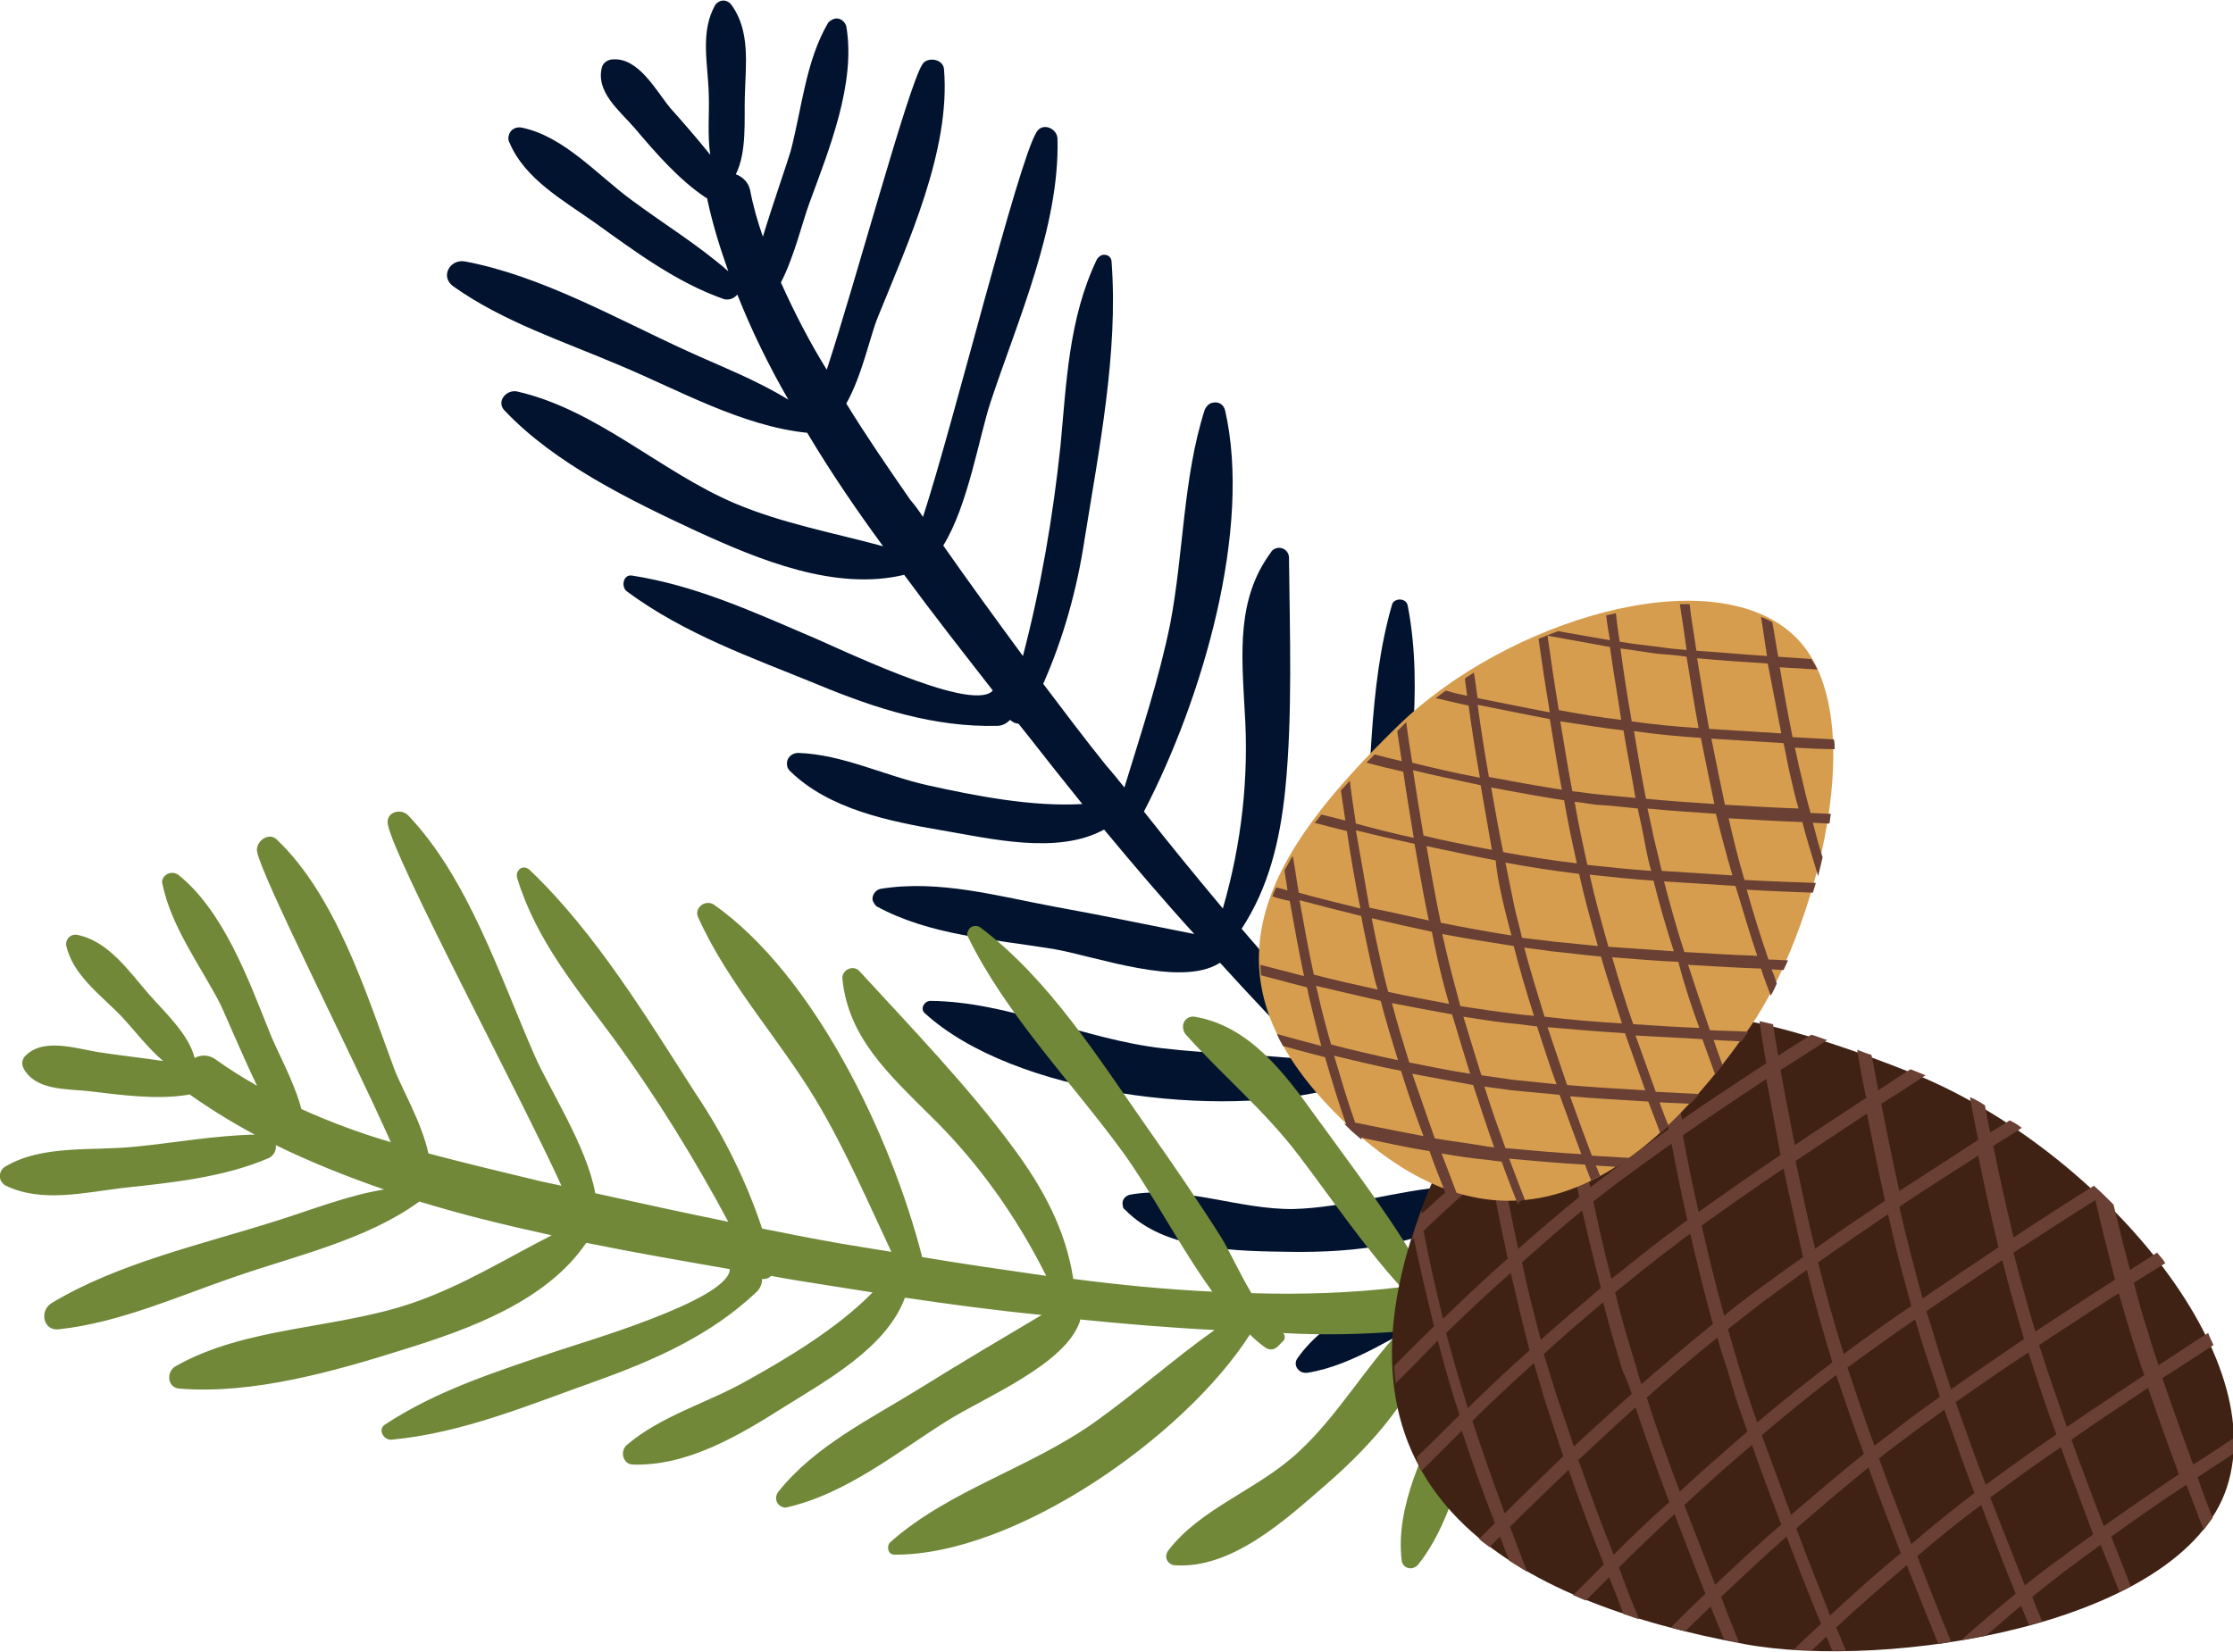 <?xml version="1.0" encoding="utf-8"?>
<!-- Generator: Adobe Illustrator 27.9.6, SVG Export Plug-In . SVG Version: 9.03 Build 54986)  -->
<svg version="1.1" id="Calque_1" xmlns="http://www.w3.org/2000/svg" xmlns:xlink="http://www.w3.org/1999/xlink" x="0px" y="0px"
	 viewBox="0 0 297.1 219.8" style="enable-background:new 0 0 297.1 219.8;" xml:space="preserve">
<style type="text/css">
	.st0{fill:#01132F;}
	.st1{fill:#718839;}
	.st2{fill:#402215;}
	.st3{fill:#694033;}
	.st4{fill:#D79D4F;}
</style>
<path id="Tracé_464" class="st0" d="M103.9,37.6c1.8-3.5,2.9-8.2,3.8-10.6c2.6-7.1,6.2-15.9,4.9-23.5c-0.2-0.7-0.9-1.2-1.6-1
	c-0.3,0.1-0.6,0.3-0.8,0.5c-3,5.1-3.5,11.4-5,17.1c-0.3,1.1-2.2,6.5-3.7,11.4c-0.7-2-1.3-4.1-1.7-6.2c-0.2-1-1-1.8-1.9-2.1
	c1.5-3,1.1-7.3,1.2-10.4c0.1-4.1,0.8-8.8-1.9-12.3c-0.5-0.5-1.2-0.6-1.8-0.1c-0.1,0.1-0.2,0.2-0.2,0.2c-2.1,3.6-1,7.9-0.9,11.9
	c0.1,2.5-0.2,5.5,0.2,8.1c-1.7-2.1-3.5-4.2-5.3-6.2c-1.9-2.3-4.2-6.7-7.6-6.5c-0.7,0-1.3,0.4-1.5,1c-0.9,3.3,2.3,5.8,4.3,8.1
	c2.8,3.3,5.9,6.9,9.5,9.3c0.1,0,0.1,0.1,0.2,0.1c0,0,0,0.1,0,0.1c0.7,3.3,1.7,6.5,2.8,9.6c-4-3.5-8.6-6.3-12.9-9.5
	c-4.5-3.3-8.9-8.4-14.5-9.6c-0.8-0.2-1.6,0.2-1.8,1c-0.1,0.3-0.1,0.7,0.1,1c2,4.8,7.2,7.7,11.3,10.6c5.3,3.8,10.9,8,17.2,10.2
	c0.7,0.2,1.4-0.1,1.8-0.6c1.9,4.8,4.2,9.5,6.8,14c-4.2-2.6-8.9-4.4-13.5-6.5C82,42.4,72,36.7,61.9,34.8c-2-0.4-3.4,2-1.6,3.3
	c6.6,4.7,14.6,7.3,22.1,10.5c7.9,3.3,16.3,8.1,25,9c3.1,5.2,6.5,10.2,10.1,15.1c-6.6-1.8-13.3-3-19.7-5.7
	c-9.9-4.2-18.4-12.5-29-14.9c-1.4-0.3-2.8,1.3-1.7,2.5c6.7,7.1,16.8,12,25.6,16.1c8.3,3.8,18.4,8,27.6,5.8
	c3.9,5.3,7.9,10.4,11.8,15.4c0,0-0.1,0-0.1,0.1c-3.1,2.8-20.9-6-24.6-7.5c-7.7-3.3-15-6.6-23.3-7.9c-1.2-0.2-1.5,1.5-0.7,2.1
	c7.7,5.7,16.6,8.8,25.4,12.4c7.7,3.2,15.5,5.7,23.9,5.5c0.6,0,1.2-0.3,1.7-0.8c0.3,0.3,0.7,0.5,1.1,0.5c1.7,2.1,3.3,4.2,4.9,6.2
	c1.2,1.5,2.4,3,3.6,4.5c-6.7,0.4-14.3-1.1-20.6-2.5c-5.8-1.3-11.3-4.1-17.2-4.3c-0.8,0-1.5,0.6-1.5,1.4c0,0.4,0.1,0.7,0.4,1
	c5.2,5.1,13.2,6.7,20.2,7.9c6.5,1.1,15.4,3.3,21.6-0.1c3.9,4.7,7.9,9.4,12,13.9c-6.1-1.2-12.3-2.5-18.4-3.6
	c-7.6-1.4-15.6-3.7-23.4-2.4c-0.7,0.2-1.1,0.9-1,1.5c0.1,0.3,0.3,0.6,0.5,0.8c7.1,3.9,15.7,4.4,23.6,5.7c5.7,1,16.8,5.1,22,1.9
	c0.1,0,0.1-0.1,0.1-0.1c4,4.4,8.1,8.8,12.4,13c-6.7-0.8-13.4-0.8-20.1-1.6c-10.4-1.2-20.4-6.2-30.8-6.3c-0.8,0-1.4,1-0.8,1.6
	c11.9,10.9,39.4,14.2,54.7,10c0.1,0.9,0.2,1.7,0.4,2.6c0.1,0.6,0.7,1.1,1.3,1.1l1,0c0.4,0,0.7-0.3,0.7-0.7c0-0.1,0-0.1,0-0.2
	c3.7,3.7,7.6,7.1,11.7,10.3c-6.9,0.5-13.7,2.8-20.7,3c-7.3,0.1-14.7-3.2-21.8-1.9c-0.7,0.2-1.1,0.8-0.9,1.5c0,0.2,0.1,0.4,0.3,0.5
	c5.3,5.5,15,5.5,22.2,5.6c7.9,0.1,18.3-0.8,24.6-6.1c2.4,1.6,4.9,3,7.5,4.2c-4.4,0.6-9,2.9-12.7,4.5c-6.4,2.7-14.6,5.7-18.7,11.6
	c-0.4,0.6-0.2,1.3,0.4,1.7c0.3,0.2,0.6,0.2,0.9,0.2c6.4-1,12.2-5.4,18-8c5.3-2.4,12.9-3.8,17.1-8c0,0.2,0,0.5,0,0.7
	c0,0.6,0.4,1,1,1.1c0.4,0,0.8-0.3,1-0.7c0.1-0.2,0.1-0.3,0.2-0.5c0.3,0.1,0.5,0.2,0.8,0.2c1.2,0.3,2.5-0.4,2.8-1.7
	c0.3-1.1-0.3-2.3-1.4-2.7c-0.2-0.1-0.5-0.2-0.7-0.3c4.8-14.9,7.8-34.2,4.9-48.7c-0.2-0.8-1-1.2-1.7-1.1c-0.5,0.1-0.9,0.5-1,0.9
	c-2.1,7.5-2.1,15.4-2.8,23.1c-0.7,8-2,16-2.7,24c-3.2-1.6-6.3-3.3-9.3-5.2c2.1-8.7,2.7-17.8,3.7-26.7c0.8-7,1.5-14.8-3.2-20.6
	c-0.5-0.6-1.4-0.6-2-0.1c-0.3,0.2-0.4,0.6-0.5,0.9c0,7.5,1,14.7,0.3,22.3c-0.6,7.3-1.6,14.6-1.6,22c-5.4-3.9-10.5-8.1-15.3-12.7
	c0.7-3.1,1.7-6.4,2-8.1c1-5.7,1.7-11.5,2.4-17.2c1.4-11.4,3.6-23.6,1.4-35c-0.1-0.6-0.7-0.9-1.3-0.8c-0.4,0.1-0.7,0.3-0.8,0.7
	c-3.2,11.1-2.7,23.4-3.8,34.9c-0.6,6.4-2.8,14.5-3.6,21.9c-4.4-4.4-8.6-9-12.6-13.7c3.6-5.5,5.1-11.7,5.8-18.5
	c1-9.9,0.6-21,0.5-30.9c0-0.7-0.6-1.3-1.3-1.3c-0.4,0-0.9,0.2-1.1,0.6c-4.6,6.2-3.9,13.5-3.5,21c0.6,8.9-0.4,17.8-2.9,26.4
	c-3.6-4.3-7.2-8.7-10.5-12.9c7.8-15,14.4-37.6,10.8-53.4c-0.2-0.8-0.9-1.2-1.7-1c-0.5,0.1-0.8,0.5-1,0.9c-2.9,9-2.8,19.1-4.6,28.5
	c-1.5,7.4-3.9,14.6-6.1,21.8c-0.8-1-1.6-2-2.4-2.9c-2.9-3.6-5.6-7.2-8.4-10.9c2.7-6.1,4.5-12.6,5.5-19.2c1.9-11.9,4.5-24.8,3.6-36.9
	c0-0.6-0.4-1-1-1c-0.4,0-0.8,0.3-1,0.7c-3.7,7.8-4,16.2-4.8,24.7c-1,9.5-2.6,18.8-5,28c-3.6-4.9-7.1-9.7-10.6-14.7
	c3.3-5.3,4.8-14.6,6.3-19.1c3.6-10.9,9.2-23.4,8.9-35c0-1.4-2-2.3-2.8-0.9c-2.5,4.1-10.9,38.3-15.1,51.2c-0.5-0.8-1.1-1.6-1.7-2.3
	c-2.9-4.2-5.8-8.4-8.5-12.8c2.1-3.7,3.2-9.1,4.2-11.5c4-9.9,9.7-22.2,8.8-33c-0.1-1.4-2.3-1.7-2.9-0.6c-1.9,3-8.8,28.7-12.7,40.6
	C107.7,45.5,105.7,41.6,103.9,37.6"/>
<path id="Tracé_465" class="st1" d="M40.1,147.6c-1-3.8-3.4-8-4.3-10.4c-2.8-7-6.1-16-12.1-20.8c-0.6-0.4-1.4-0.3-1.9,0.3
	c-0.2,0.3-0.3,0.6-0.2,0.9c1.2,5.8,5,10.8,7.7,16c0.5,1,2.7,6.3,4.9,10.9c-1.9-1.1-3.7-2.2-5.5-3.5c-0.8-0.6-1.9-0.7-2.8-0.2
	c-0.8-3.2-4-6.1-6.1-8.5c-2.7-3.1-5.4-7.1-9.6-7.9c-0.7-0.1-1.3,0.4-1.4,1.1c0,0.1,0,0.2,0,0.3c0.9,4,4.6,6.6,7.3,9.4
	c1.7,1.8,3.5,4.2,5.6,6c-2.7-0.4-5.4-0.7-8.1-1.1c-3-0.4-7.6-2.1-10.1,0.3c-0.5,0.4-0.7,1.1-0.4,1.7c1.5,3,5.6,2.8,8.6,3.1
	c4.3,0.5,9,1.2,13.3,0.5c0.1,0,0.2-0.1,0.2-0.1c0,0,0,0.1,0.1,0.1c2.7,1.9,5.6,3.7,8.6,5.3c-5.3,0.1-10.7,1.1-15.9,1.6
	c-5.5,0.6-12.3-0.3-17.2,2.6c-0.7,0.3-1,1.2-0.7,1.9c0.2,0.3,0.4,0.6,0.7,0.7c4.7,2.3,10.5,0.9,15.5,0.3c6.5-0.7,13.5-1.4,19.5-4
	c0.6-0.3,1-1,0.9-1.7c4.7,2.3,9.5,4.2,14.4,5.9c-4.9,0.8-9.6,2.7-14.4,4.2c-9.8,3.1-21,5.6-29.8,10.9c-1.7,1-1.2,3.8,1,3.5
	c8.1-0.9,15.8-4.4,23.4-7c8.1-2.8,17.5-4.9,24.5-10c5.8,1.8,11.7,3.2,17.6,4.5c-6.1,3.1-11.8,6.7-18.5,9
	c-10.2,3.5-22.1,3.1-31.5,8.4c-1.3,0.7-1.2,2.9,0.5,3c9.7,0.8,20.6-2.3,29.8-5.2c8.7-2.7,19-6.4,24.3-14.2
	c6.4,1.3,12.8,2.4,19.1,3.5c0,0,0,0.1,0,0.1c-0.4,4.1-19.5,9.6-23.3,10.9c-7.9,2.7-15.6,5.1-22.6,9.7c-1,0.7-0.1,2.1,0.9,2
	c9.5-0.9,18.2-4.6,27.2-7.8c7.8-2.8,15.3-6.1,21.4-11.9c0.5-0.5,0.7-1.1,0.7-1.7c0.4,0.1,0.9-0.1,1.2-0.4c2.6,0.5,5.3,0.9,7.8,1.3
	c1.9,0.3,3.8,0.6,5.7,0.9c-4.7,4.8-11.4,8.8-17,11.9c-5.2,2.9-11.1,4.5-15.7,8.4c-0.6,0.5-0.7,1.5-0.2,2.1c0.2,0.3,0.6,0.5,0.9,0.5
	c7.3,0.3,14.3-3.9,20.3-7.7c5.6-3.5,13.6-7.9,16-14.5c6.1,0.9,12.1,1.7,18.2,2.3c-5.4,3.2-10.8,6.4-16.1,9.7
	c-6.6,4.1-14.1,7.7-19,13.9c-0.4,0.6-0.3,1.4,0.3,1.8c0.3,0.2,0.6,0.3,0.9,0.2c7.9-1.8,14.6-7.3,21.3-11.5
	c4.9-3.1,15.8-7.5,17.7-13.3c0-0.1,0-0.1,0-0.2c6,0.6,11.9,1.1,17.9,1.4c-5.5,3.9-10.5,8.4-16,12.3c-8.6,6.1-19.3,9-27.1,15.9
	c-0.6,0.5-0.4,1.7,0.5,1.7c16.1,0.1,38.7-15.8,47.3-29.3c0.6,0.6,1.3,1.2,2,1.7c0.5,0.4,1.2,0.4,1.7-0.1c0.2-0.2,0.5-0.5,0.7-0.7
	c0.3-0.3,0.3-0.7,0.1-1c-0.1-0.1-0.1-0.1-0.2-0.1c5.2,0.3,10.4,0.2,15.6-0.2c-4.7,5-8.3,11.3-13.4,16c-5.3,5-13.1,7.5-17.4,13.2
	c-0.4,0.6-0.3,1.3,0.3,1.7c0.2,0.1,0.3,0.2,0.5,0.2c7.6,0.6,14.8-6,20.2-10.7c6-5.2,13.1-12.8,14.2-21c2.9-0.4,5.7-1,8.4-1.9
	c-2.9,3.4-4.7,8.2-6.4,11.8c-3,6.3-7,14-6.1,21.2c0.1,0.7,0.7,1.1,1.4,1c0.3-0.1,0.6-0.2,0.8-0.5c4.1-5.1,5.4-12.1,8-18
	c2.3-5.3,7.1-11.5,7.3-17.4c0.1,0.2,0.3,0.4,0.4,0.5c0.4,0.4,1,0.5,1.5,0.1c0.3-0.3,0.5-0.8,0.3-1.2c-0.1-0.2-0.1-0.3-0.2-0.5
	c0.3-0.1,0.5-0.2,0.8-0.4c1.1-0.6,1.5-2,0.9-3.1c-0.5-1-1.7-1.5-2.8-1.1c-0.2,0.1-0.5,0.1-0.8,0.2c-6.4-14.3-17.1-30.6-29-39.4
	c-0.6-0.4-1.5-0.3-2,0.4c-0.3,0.4-0.3,0.9-0.1,1.4c3.4,7,8.7,12.9,13.4,19.1c4.9,6.4,9.2,13.3,14.1,19.7c-3.4,1-6.9,1.8-10.4,2.3
	c-4.3-7.9-9.9-15.1-15.1-22.3c-4.1-5.7-8.8-12-16.1-13.2c-0.8-0.1-1.5,0.5-1.5,1.3c0,0.4,0.1,0.7,0.3,1c5,5.6,10.6,10.2,15.2,16.3
	c4.4,5.8,8.6,12,13.5,17.4c-6.6,0.8-13.3,1-19.9,0.8c-1.6-2.7-3-5.8-4-7.4c-3.1-4.9-6.4-9.7-9.7-14.4c-6.6-9.4-13.2-20-22.4-26.9
	c-0.5-0.3-1.2-0.2-1.5,0.3c-0.2,0.3-0.3,0.7-0.1,1c5.1,10.4,13.7,19.2,20.5,28.5c3.8,5.2,7.6,12.6,12,18.7
	c-6.2-0.3-12.4-0.9-18.5-1.7c-1-6.5-4-12.1-8.1-17.6c-5.9-8-13.6-16-20.3-23.3c-0.5-0.6-1.3-0.6-1.9-0.1c-0.3,0.3-0.5,0.7-0.4,1.2
	c0.8,7.7,6.2,12.6,11.5,17.9c6.4,6.2,11.6,13.5,15.6,21.5c-5.6-0.8-11.1-1.6-16.5-2.5c-4.2-16.4-14.5-37.6-27.7-46.9
	c-0.6-0.4-1.5-0.3-2,0.4c-0.3,0.4-0.3,0.9-0.1,1.3c3.9,8.7,10.7,16.1,15.6,24.2c3.9,6.5,6.9,13.5,10.1,20.3
	c-1.2-0.2-2.5-0.4-3.7-0.6c-4.5-0.7-9-1.6-13.5-2.5c-2.1-6.3-5.1-12.4-8.8-17.9c-6.5-10.1-13.3-21.4-22.1-29.8
	c-0.4-0.4-1-0.5-1.4-0.1c-0.3,0.3-0.4,0.7-0.3,1.1c2.5,8.3,7.9,14.7,13,21.6c5.6,7.7,10.6,15.8,15.1,24.2
	c-5.9-1.2-11.8-2.5-17.7-3.8c-1.1-6.2-6.2-14-8.1-18.4c-4.6-10.5-8.8-23.5-16.8-31.9c-1-1-3-0.4-2.7,1.2
	c0.9,4.8,17.5,35.8,23.1,48.1c-0.9-0.2-1.9-0.4-2.8-0.6c-5-1.2-10-2.4-14.9-3.7c-0.9-4.2-3.7-8.9-4.6-11.4
	c-3.7-10-7.7-22.9-15.6-30.4c-1.1-1-2.8,0.3-2.6,1.6c0.6,3.4,12.7,27.2,17.8,38.7C48.2,150.9,44.1,149.4,40.1,147.6"/>
<path id="Tracé_466" class="st2" d="M254.4,142.8c-29.1-11.6-54-15.3-66.1,20.4s13,49.9,43.8,55.6c18.8,3.5,58.2-2.4,64.2-20.9
	S278,152.2,254.4,142.8"/>
<path id="Tracé_467" class="st3" d="M189.1,195.8c1.4-1.4,3.3-3.3,5.4-5.4c1.3,4,2.8,8.2,4.4,12.3c-0.8,0.8-1.5,1.5-2.1,2.1
	c0.4,0.4,0.9,0.7,1.4,1.1c0.4-0.4,0.8-0.9,1.4-1.4c0.4,1.1,0.8,2.2,1.2,3.2c0.8,0.5,1.6,1,2.4,1.5c-0.8-2-1.5-4-2.3-6
	c2-2,4.7-4.6,7.8-7.6c1.5,4.3,3.1,8.6,4.7,12.6c-1.6,1.6-3,3-4.1,4.1c0.6,0.2,1.1,0.5,1.7,0.7c0.9-0.9,1.9-1.9,3.1-3.1
	c0.7,1.7,1.3,3.3,1.9,4.9c0.7,0.2,1.4,0.5,2.1,0.7c-0.9-2.1-1.8-4.4-2.7-6.9c2.1-2.1,4.6-4.5,7.4-7.1c1.4,3.7,2.8,7.3,4.1,10.6
	c-1.7,1.6-3.2,3.1-4.6,4.5c0.6,0.2,1.3,0.3,1.9,0.5c1-1,2.2-2.1,3.4-3.3c0.6,1.5,1.2,3,1.8,4.4c0.7,0.1,1.3,0.3,2,0.4
	c-0.8-1.9-1.6-3.9-2.4-6.1c2.7-2.5,5.6-5.3,8.7-8c1.6,4.1,3.1,8.1,4.6,11.6c-1.3,1.2-2.5,2.3-3.6,3.4c0.8,0.1,1.6,0.1,2.4,0.1
	c0.6-0.6,1.3-1.2,1.9-1.8c0.3,0.6,0.5,1.3,0.8,1.9c0.6,0,1.2,0,1.8,0c-0.4-1-0.8-2-1.3-3.1c2.9-2.7,6.1-5.5,9.4-8.3
	c1.5,3.8,2.9,7.3,4.2,10.5c0.6-0.1,1.2-0.2,1.7-0.3c-1.4-3.4-2.9-7.2-4.5-11.4c2.8-2.4,5.6-4.7,8.5-6.8c1.6,4.2,3.1,8.2,4.6,11.8
	c-2.5,2-4.9,4.1-7.3,6.2c1.1-0.2,2.2-0.4,3.3-0.6c1.6-1.3,3.1-2.7,4.7-4c0.4,0.9,0.7,1.8,1.1,2.6c0.6-0.2,1.1-0.3,1.7-0.5
	c-0.4-1.1-0.9-2.1-1.3-3.3c1.8-1.4,3.6-2.9,5.4-4.2c1.2-0.9,2.4-1.8,3.7-2.7c0.9,2.2,1.7,4.3,2.5,6.3c0.5-0.3,1-0.5,1.5-0.8
	c-0.8-2.1-1.7-4.3-2.6-6.6c3.2-2.3,6.6-4.7,10-6.9c0.8,2,1.5,4,2.3,6c0.4-0.5,0.8-1.1,1.2-1.6c-0.7-1.8-1.4-3.5-2-5.4
	c1.7-1.1,3.3-2.2,5-3.3c0.1-0.7,0.1-1.4,0.1-2.1c-1.9,1.2-3.7,2.5-5.7,3.7c-1.4-3.8-2.8-7.7-4.1-11.5c2.4-1.5,4.7-3,6.8-4.4
	c-0.2-0.5-0.5-1-0.7-1.6c-2.1,1.3-4.3,2.8-6.6,4.3c-0.5-1.5-1-2.9-1.4-4.4c-0.7-2.1-1.3-4.3-1.9-6.6c1.5-0.9,2.9-1.8,4.2-2.6
	c-0.3-0.5-0.7-0.9-1.1-1.4c-1.1,0.7-2.3,1.5-3.6,2.3c-0.8-2.9-1.5-5.8-2.2-8.7c-0.8-0.8-1.7-1.7-2.6-2.5c-3.2,2-6.8,4.3-10.7,6.9
	c-1-4.2-1.9-8.3-2.7-12.2c1.3-0.8,2.6-1.6,3.8-2.4c-0.5-0.4-1-0.7-1.6-1c-0.8,0.5-1.7,1.1-2.6,1.6c-0.3-1.2-0.5-2.5-0.7-3.6
	c-0.6-0.4-1.3-0.8-2-1.1c0.3,1.8,0.7,3.7,1.1,5.7c-3.2,2.1-6.8,4.4-10.5,6.8c-0.9-4.1-1.7-8-2.4-11.6c2.1-1.3,4.1-2.6,5.9-3.8
	c-0.5-0.2-1-0.4-1.5-0.6c-0.2-0.1-0.3-0.1-0.5-0.2c-1.4,0.9-2.8,1.8-4.3,2.8c-0.3-1.7-0.6-3.3-0.9-4.7c-0.6-0.2-1.2-0.4-1.9-0.7
	c0.3,1.9,0.7,4.1,1.2,6.4c-3,2-6.3,4.1-9.5,6.3c-0.7-3.7-1.4-7.1-1.9-10c2.2-1.4,4.3-2.7,6.2-4c-0.7-0.2-1.4-0.5-2.1-0.7
	c-1.4,0.9-2.9,1.8-4.4,2.8c-0.3-1.6-0.5-3-0.7-4.2c-0.6-0.1-1.2-0.3-1.8-0.4c0.2,1.5,0.5,3.4,0.9,5.6c-3.6,2.4-7.5,4.9-11.2,7.5
	c-0.8-4.2-1.4-7.9-1.9-10.7c1.8-1.2,3.6-2.4,5.4-3.5c-0.9-0.1-1.8-0.2-2.8-0.2c-1,0.6-1.9,1.3-2.9,1.9c-0.1-0.8-0.2-1.4-0.3-2
	c-0.6,0-1.2,0-1.7,0c0.1,0.8,0.3,1.8,0.5,3c-3.6,2.4-7.3,4.9-10.7,7.4c-0.5-3-1-5.6-1.3-7.7c-0.5,0.3-1.1,0.5-1.6,0.8
	c0.3,2.2,0.8,4.9,1.4,8c-0.5,0.4-1,0.8-1.5,1.1c-2.2,1.6-4.4,3.4-6.6,5.2c-0.6-3.5-1-6.3-1.3-7.8c-0.5,0.6-1,1.2-1.5,1.8
	c0.3,1.8,0.7,4.3,1.2,7.3c-3.1,2.6-6.2,5.3-9,7.9l-0.1-0.4c-0.2,0.6-0.4,1.1-0.6,1.7c-0.3,0.8-0.5,1.5-0.7,2.3
	c0.1-0.1,0.2-0.2,0.3-0.3c0.8,3.7,1.7,7.7,2.7,11.7c-2.2,2.2-4.1,4-5.3,5.3c0,0.8,0.1,1.5,0.2,2.3c1.1-1.1,3.1-3.1,5.6-5.7
	c0.7,2.7,1.5,5.5,2.3,8.1c0.2,0.6,0.4,1.2,0.6,1.8c-2.2,2.2-4.1,4.1-5.7,5.6C188.6,194.8,188.8,195.3,189.1,195.8 M192.4,177.4
	c2.5-2.4,5.4-5.2,8.6-8c0.8,3.4,1.6,6.9,2.5,10.3c-3,2.7-5.8,5.3-8.2,7.7c-0.1-0.3-0.2-0.7-0.3-1
	C194.1,183.5,193.2,180.4,192.4,177.4 M198.3,155.9c0.6,3.4,1.4,7.4,2.3,11.6c-3.2,2.8-6.1,5.6-8.6,8c-1-4-1.9-8-2.6-11.7
	C192.1,161.2,195.1,158.5,198.3,155.9 M233.1,172.2c-1.2,0.9-2.5,1.9-3.7,2.9c-1.1-4-2.1-8-3-12c3.5-2.5,7.2-5.1,10.9-7.6
	c0.8,3.8,1.7,7.7,2.6,11.8C237.6,168.9,235.3,170.6,233.1,172.2 M241.9,168c3.1-2.2,6.2-4.3,9.3-6.4c0.9,4.1,2,8.2,3.1,12.2
	c-3.1,2.1-6.2,4.3-9,6.4C244.1,176.3,242.9,172.1,241.9,168 M224.5,162.4c-0.9,0.6-1.7,1.3-2.6,1.9c-2.5,1.9-5,3.9-7.5,5.9
	c-0.9-3.5-1.7-6.9-2.4-10.3c1.4-1.1,2.9-2.3,4.3-3.3c1.9-1.4,4-2.9,6.1-4.4C223,155.4,223.7,158.8,224.5,162.4 M227.9,176.2
	c-3.2,2.6-6.4,5.3-9.5,8c-0.3-0.8-0.5-1.5-0.7-2.3c-1-3.2-2-6.5-2.8-9.9c2.7-2.2,5.4-4.4,8.1-6.4c0.6-0.5,1.3-1,1.9-1.4
	C225.8,168.2,226.8,172.2,227.9,176.2 M213,171.4c-2.7,2.3-5.4,4.6-8,6.9c-0.9-3.4-1.8-6.9-2.5-10.3c2.6-2.3,5.3-4.7,8-6.9
	C211.3,164.5,212.1,167.9,213,171.4 M207.9,148.2c0.6,3.4,1.4,7.1,2.2,11.1c-2.7,2.2-5.5,4.6-8.1,6.9c-0.9-4.2-1.7-8.1-2.3-11.5
	c2.4-2,4.9-4,7.3-5.8C207.3,148.6,207.6,148.4,207.9,148.2 M222,150.3c-2.3,1.6-4.6,3.3-6.7,4.9c-1.2,0.9-2.5,1.9-3.7,2.8
	c-0.8-3.9-1.6-7.7-2.2-11c3.4-2.5,7-5,10.7-7.4C220.6,142.5,221.2,146.2,222,150.3 M236.9,153.7c-3.7,2.5-7.4,5.1-10.9,7.6
	c-0.8-3.5-1.5-7-2.1-10.2c3.7-2.6,7.5-5.1,11.1-7.5C235.6,146.6,236.2,150,236.9,153.7 M250.8,159.8c-3.1,2.1-6.3,4.2-9.3,6.4
	c-1-4-1.8-8-2.6-11.7c3.3-2.2,6.5-4.3,9.5-6.3C249.1,151.8,249.9,155.7,250.8,159.8 M265.9,166c-3.3,2.2-6.7,4.5-10.1,6.8
	c-1.1-4-2.2-8.2-3.1-12.2c3.6-2.4,7.2-4.7,10.5-6.8C264,157.7,264.9,161.9,265.9,166 M281.4,170.3c-3.3,2.1-6.9,4.5-10.6,6.9
	c-1-3.4-2-6.9-2.9-10.5c4-2.6,7.7-5,10.9-7C279.6,163.3,280.5,166.8,281.4,170.3 M285.3,183c-3.3,2.2-6.8,4.5-10.3,6.9
	c-1.3-3.7-2.6-7.4-3.7-10.9c3.7-2.4,7.3-4.8,10.6-6.9c0.6,2.1,1.2,4.1,1.8,6.1C284.2,179.7,284.7,181.4,285.3,183 M279.9,203.1
	c-1.4-3.7-2.9-7.6-4.3-11.5c3.4-2.4,6.9-4.7,10.2-6.9c1.3,3.8,2.7,7.7,4.1,11.5C286.6,198.4,283.2,200.8,279.9,203.1 M269.3,178.2
	c-3.2,2.2-6.5,4.4-9.7,6.7c-0.7-2.1-1.4-4.2-2-6.2c-0.4-1.4-0.8-2.7-1.3-4.2c3.4-2.3,6.8-4.6,10.1-6.8
	C267.3,171.3,268.3,174.8,269.3,178.2 M273.6,190.9c-3.2,2.2-6.4,4.5-9.4,6.7c-1.4-3.6-2.7-7.4-4-11c3.2-2.2,6.4-4.5,9.7-6.6
	C271,183.5,272.2,187.2,273.6,190.9 M269.4,211c-1.4-3.6-3-7.6-4.6-11.7c3-2.2,6.1-4.5,9.4-6.7c1.4,3.9,2.9,7.8,4.3,11.6
	c-1.4,1-2.8,2-4.1,3C272.7,208.4,271,209.7,269.4,211 M258.1,185.9c-2,1.4-3.9,2.8-5.7,4.2c-1,0.8-2,1.5-3,2.3
	c-1.3-3.5-2.5-7.1-3.6-10.4c2.9-2.1,5.9-4.3,9-6.4c0.4,1.2,0.7,2.4,1.1,3.6C256.6,181.4,257.4,183.6,258.1,185.9 M254.3,205.5
	c-1.4-3.7-2.9-7.5-4.3-11.4c1.1-0.9,2.3-1.8,3.4-2.6c1.7-1.3,3.5-2.6,5.3-3.9c1.3,3.7,2.6,7.4,4,11.1
	C259.9,200.8,257.1,203.1,254.3,205.5 M243.8,181.3c-3.3,2.5-6.7,5.2-10,8c-0.9-2.5-1.7-5-2.4-7.3c-0.5-1.7-1-3.4-1.5-5.1
	c1.4-1.1,2.8-2.2,4.2-3.3c2-1.5,4.1-3,6.3-4.6C241.4,173.2,242.6,177.4,243.8,181.3 M248,193.5c-3.3,2.6-6.5,5.4-9.7,8.1
	c-1.3-3.5-2.6-7.1-3.9-10.6c3.3-2.8,6.6-5.5,9.9-8C245.5,186.5,246.7,190,248,193.5 M243.5,215c-1.4-3.6-3-7.5-4.5-11.6
	c3.1-2.7,6.4-5.5,9.6-8.1c1.4,3.9,2.9,7.7,4.3,11.4C249.6,209.4,246.4,212.3,243.5,215 M232.5,190.5c-3.1,2.7-6.2,5.4-9,8
	c-1.6-4.2-3.1-8.4-4.4-12.5c3-2.7,6.2-5.4,9.4-8c0.4,1.5,0.9,3,1.4,4.5C230.6,185.1,231.5,187.8,232.5,190.5 M228.2,210.9
	c-1.3-3.4-2.7-7-4.1-10.6c2.8-2.6,5.8-5.3,9-8c1.2,3.5,2.6,7.1,3.9,10.6C233.8,205.6,230.9,208.4,228.2,210.9 M217.1,185.5
	c-2.7,2.4-5.3,4.8-7.7,7c-0.8-2.4-1.6-4.8-2.4-7.1c-0.5-1.7-1.1-3.5-1.6-5.2c2.5-2.3,5.2-4.6,7.9-6.9c0.8,3.1,1.7,6.2,2.6,9.2
	C216.4,183.4,216.7,184.4,217.1,185.5 M214.7,206.9c-1.6-4-3.2-8.3-4.7-12.6c2.4-2.2,4.9-4.6,7.6-7c1.4,4.1,2.9,8.4,4.5,12.6
	C219.4,202.3,216.9,204.7,214.7,206.9 M200.2,201.4c-1.5-4.1-3-8.3-4.3-12.3c2.4-2.4,5.2-5,8.2-7.7c0.4,1.5,0.9,3,1.3,4.5
	c0.8,2.5,1.7,5.2,2.6,7.9C205,196.7,202.3,199.3,200.2,201.4"/>
<path id="Tracé_468" class="st4" d="M186.1,96.5c-17.5,17-28.1,33.4-6.6,53.4s39.6,6.7,53.4-13.3c8.5-12.2,16.8-42.1,5.6-52.2
	S200.3,82.7,186.1,96.5"/>
<path id="Tracé_469" class="st3" d="M202.9,159.7c-0.6-1.5-1.3-3.4-2.1-5.5c3.3,0.3,6.7,0.6,10.1,0.8c0.3,0.9,0.6,1.6,0.8,2.1
	c0.4-0.2,0.8-0.4,1.2-0.6c-0.2-0.4-0.3-0.9-0.6-1.4c0.9,0.1,1.8,0.1,2.7,0.2c0.6-0.4,1.2-0.8,1.8-1.2c-1.6-0.1-3.3-0.2-5-0.3
	c-0.8-2.1-1.8-4.8-2.9-7.9c3.5,0.3,7.1,0.5,10.4,0.7c0.6,1.6,1.2,3.1,1.6,4.2c0.4-0.3,0.7-0.6,1.1-1c-0.4-0.9-0.8-2-1.2-3.1
	c1.4,0.1,2.8,0.1,4.1,0.2c0.4-0.4,0.8-0.9,1.2-1.3c-1.8-0.1-3.7-0.2-5.8-0.3c-0.8-2.2-1.7-4.7-2.7-7.5c3.1,0.2,6,0.3,8.9,0.5
	c0.6,1.7,1.2,3.3,1.7,4.7c0.3-0.4,0.6-0.8,1-1.2c-0.4-1.1-0.8-2.2-1.2-3.4c1.3,0.1,2.5,0.1,3.7,0.2c0.3-0.4,0.6-0.9,0.9-1.3
	c-1.6-0.1-3.3-0.1-5.1-0.2c-0.9-2.7-1.9-5.6-2.9-8.7c3.4,0.2,6.7,0.4,9.7,0.5c0.4,1.3,0.9,2.5,1.3,3.6c0.3-0.5,0.6-1.1,0.8-1.6
	c-0.2-0.6-0.4-1.3-0.7-1.9l1.6,0.1c0.2-0.4,0.4-0.9,0.6-1.3c-0.8,0-1.7-0.1-2.6-0.1c-1-2.9-2-6.1-2.9-9.3c3.2,0.2,6.1,0.3,8.8,0.4
	c0.1-0.4,0.3-0.9,0.4-1.3c-2.8-0.1-6.1-0.2-9.5-0.4c-0.8-2.7-1.5-5.5-2.1-8.2c3.4,0.2,6.8,0.4,9.8,0.5c0.6,2.4,1.4,4.8,2.1,7.2
	c0.2-0.8,0.4-1.7,0.6-2.5c-0.5-1.5-0.9-3.1-1.3-4.6c0.8,0,1.5,0.1,2.2,0.1c0.1-0.4,0.1-0.9,0.2-1.3c-0.9,0-1.8-0.1-2.7-0.1
	c-0.5-1.7-0.9-3.5-1.3-5.2c-0.3-1.1-0.5-2.3-0.8-3.5c1.8,0.1,3.6,0.2,5.3,0.2c0-0.4,0-0.9-0.1-1.3c-1.7-0.1-3.6-0.2-5.5-0.3
	c-0.6-3-1.2-6.2-1.7-9.3c1.7,0.1,3.4,0.2,5,0.3c-0.2-0.5-0.5-0.9-0.8-1.4c-1.5-0.1-2.9-0.2-4.4-0.3c-0.3-1.5-0.5-3.1-0.8-4.6
	c-0.5-0.3-1-0.5-1.5-0.7c0.3,1.7,0.5,3.4,0.8,5.2c-3.2-0.2-6.3-0.5-9.4-0.7c-0.3-2.2-0.7-4.3-0.9-6.2c-0.4,0-0.9,0-1.3,0
	c0.3,1.9,0.6,3.9,0.9,6.1c-1.2-0.1-2.4-0.2-3.6-0.4c-1.7-0.2-3.5-0.4-5.3-0.7c-0.2-1.3-0.4-2.6-0.5-3.8c-0.4,0.1-0.9,0.2-1.3,0.3
	c0.1,1,0.3,2.1,0.5,3.3c-2.3-0.4-4.6-0.8-6.9-1.2c-0.9,0.3-1.7,0.7-2.6,1c0.4,2.9,0.9,6.2,1.5,9.8c-3.3-0.6-6.5-1.3-9.6-1.9
	c-0.2-1.2-0.3-2.3-0.5-3.4c-0.4,0.3-0.8,0.5-1.2,0.8c0.1,0.8,0.2,1.5,0.3,2.3c-1-0.2-1.9-0.4-2.8-0.7c-0.5,0.3-0.9,0.7-1.4,1
	c1.4,0.3,2.9,0.7,4.4,1c0.4,3,0.9,6.2,1.5,9.6c-3.2-0.6-6.2-1.3-9-2c-0.3-1.9-0.6-3.7-0.8-5.4c-0.3,0.3-0.6,0.6-0.9,0.9
	c-0.1,0.1-0.2,0.2-0.3,0.3c0.2,1.3,0.4,2.6,0.6,4c-1.3-0.3-2.5-0.6-3.6-0.9c-0.4,0.4-0.7,0.7-1.1,1.1c1.5,0.4,3.1,0.8,4.9,1.2
	c0.4,2.8,0.9,5.7,1.4,8.8c-2.8-0.6-5.5-1.3-7.7-1.9c-0.3-2-0.6-3.9-0.8-5.7c-0.4,0.4-0.8,0.9-1.2,1.3c0.2,1.3,0.4,2.6,0.6,4
	c-1.2-0.3-2.3-0.6-3.2-0.8c-0.3,0.4-0.6,0.8-0.9,1.1c1.2,0.3,2.6,0.7,4.3,1.1c0.5,3.3,1.1,6.9,1.8,10.3c-3.2-0.8-6.1-1.5-8.2-2.1
	c-0.3-1.7-0.5-3.3-0.8-4.9c-0.4,0.6-0.7,1.3-1.1,1.9c0.1,0.9,0.3,1.8,0.4,2.7c-0.6-0.2-1.1-0.3-1.5-0.4c-0.2,0.4-0.4,0.8-0.5,1.2
	c0.6,0.2,1.3,0.4,2.3,0.6c0.6,3.3,1.2,6.7,1.9,10c-2.3-0.6-4.3-1.1-5.8-1.5c0,0.5,0,0.9,0.1,1.4c1.6,0.4,3.7,1,6.1,1.6
	c0.1,0.5,0.2,1,0.3,1.4c0.5,2.1,1,4.2,1.6,6.4c-2.7-0.7-4.8-1.3-5.9-1.6c0.2,0.5,0.5,1.1,0.8,1.6c1.4,0.4,3.3,0.9,5.6,1.5
	c0.9,3.1,1.8,6.1,2.8,8.9l-0.3-0.1c0.3,0.3,0.7,0.7,1,1c0.5,0.4,0.9,0.8,1.4,1.2c0-0.1-0.1-0.2-0.1-0.3c2.9,0.6,6,1.3,9.1,1.8
	c0.8,2.3,1.6,4.2,2.1,5.5c0.6,0.2,1.1,0.4,1.7,0.6c-0.4-1.1-1.2-3.2-2.2-5.8c2.2,0.4,4.4,0.7,6.5,0.9c0.5,0.1,1,0.1,1.5,0.2
	c0.8,2.3,1.6,4.2,2.2,5.8C202,159.8,202.5,159.7,202.9,159.7 M190.9,151.5c-0.9-2.5-1.9-5.5-3-8.6c2.6,0.5,5.4,1,8.1,1.5
	c1,3,1.9,5.8,2.8,8.3c-0.3,0-0.5-0.1-0.8-0.1C195.7,152.2,193.3,151.9,190.9,151.5 M177.5,140.5c2.6,0.6,5.7,1.4,8.9,2
	c1,3.2,2,6.1,3,8.7c-3.1-0.6-6.2-1.2-9.1-1.8C179.3,146.6,178.4,143.5,177.5,140.5 M200.2,121c0.3,1.2,0.6,2.4,0.9,3.5
	c-3.2-0.5-6.4-1.1-9.4-1.7c-0.7-3.3-1.3-6.7-1.9-10.2c2.9,0.6,6,1.3,9.2,1.9C199.2,116.7,199.7,118.9,200.2,121 M200,113.4
	c-0.6-2.9-1.1-5.8-1.6-8.6c3.2,0.6,6.4,1.2,9.7,1.7c0.5,2.9,1.1,5.7,1.7,8.4C206.5,114.5,203.2,114,200,113.4 M190.5,124
	c0.2,0.8,0.3,1.6,0.5,2.4c0.5,2.4,1.1,4.8,1.8,7.2c-2.7-0.5-5.4-1-8.1-1.6c-0.4-1.4-0.7-2.8-1-4.1c-0.4-1.8-0.8-3.7-1.2-5.7
	C185,122.8,187.7,123.4,190.5,124 M201.4,125.9c0.8,3.1,1.7,6.2,2.7,9.3c-0.6-0.1-1.3-0.1-1.9-0.2c-2.6-0.3-5.3-0.7-7.9-1.1
	c-0.7-2.6-1.4-5.2-2-7.8c-0.1-0.6-0.3-1.2-0.4-1.8C195,124.9,198.2,125.4,201.4,125.9 M193.2,135c0.8,2.7,1.6,5.3,2.4,7.9
	c-2.7-0.4-5.5-1-8.1-1.5c-0.8-2.6-1.6-5.2-2.3-7.9C187.7,134,190.5,134.5,193.2,135 M175.1,131.2c2.6,0.6,5.5,1.3,8.6,2
	c0.7,2.7,1.5,5.3,2.3,7.9c-3.2-0.7-6.3-1.4-8.9-2.1c-0.7-2.4-1.3-4.7-1.8-7C175.2,131.7,175.2,131.5,175.1,131.2 M181.1,121.9
	c0.4,2.2,0.9,4.3,1.3,6.3c0.3,1.2,0.5,2.3,0.9,3.5c-3.1-0.7-5.9-1.3-8.5-2c-0.7-3.2-1.3-6.6-1.9-9.9
	C175.1,120.4,177.9,121.1,181.1,121.9 M188.2,112.3c0.6,3.4,1.2,6.9,1.9,10.2c-2.8-0.6-5.4-1.2-7.9-1.7c-0.6-3.4-1.2-7-1.8-10.3
	C182.8,111.1,185.4,111.7,188.2,112.3 M197,104.5c0.5,2.9,1,5.8,1.5,8.6c-3.2-0.6-6.3-1.2-9.1-1.9c-0.5-3-1-6-1.4-8.7
	C190.8,103.2,193.8,103.8,197,104.5 M206.2,95.7c0.5,3,1,6.2,1.6,9.4c-3.2-0.5-6.5-1.1-9.7-1.7c-0.6-3.4-1.1-6.6-1.5-9.6
	C199.7,94.4,203,95.1,206.2,95.7 M214.2,86.1c0.4,3,1,6.3,1.5,9.7c-2.7-0.3-5.6-0.8-8.3-1.3c-0.6-3.6-1.1-7-1.5-9.9
	C208.7,85.1,211.4,85.6,214.2,86.1 M224.4,87.4c0.5,3.1,1,6.3,1.6,9.5c-3.1-0.2-6.1-0.5-8.9-0.9c-0.6-3.4-1.1-6.7-1.5-9.7
	c1.7,0.2,3.3,0.5,4.9,0.7C221.8,87.1,223.1,87.2,224.4,87.4 M237,97.6c-3.1-0.2-6.3-0.4-9.6-0.6c-0.6-3.2-1.1-6.4-1.6-9.4
	c3.1,0.3,6.3,0.5,9.4,0.7C235.8,91.4,236.4,94.5,237,97.6 M216,97.2c0.5,3,1.1,6,1.6,9c-1.7-0.2-3.4-0.3-5.1-0.5
	c-1.1-0.1-2.2-0.3-3.3-0.4c-0.6-3.1-1.1-6.3-1.6-9.3C210.4,96.4,213.2,96.9,216,97.2 M226.3,98.2c0.6,3,1.2,6,1.8,8.8
	c-3-0.2-6.1-0.4-9.1-0.7c-0.6-3-1.1-6-1.6-9C220.2,97.7,223.2,98,226.3,98.2 M239.3,107.6c-3-0.1-6.4-0.3-9.8-0.5
	c-0.6-2.8-1.2-5.8-1.8-8.8c3.2,0.2,6.5,0.4,9.6,0.6c0.3,1.3,0.5,2.6,0.8,3.9C238.5,104.4,238.8,106,239.3,107.6 M217.9,107.6
	c0.4,1.8,0.8,3.7,1.1,5.4c0.2,1,0.4,1.9,0.7,2.9c-2.9-0.2-5.8-0.5-8.5-0.8c-0.6-2.7-1.2-5.5-1.7-8.4c1,0.1,2,0.3,2.9,0.4
	C214.2,107.2,216,107.4,217.9,107.6 M230.5,116.5c-3.1-0.2-6.2-0.4-9.4-0.6c-0.3-1.1-0.5-2.2-0.8-3.3c-0.4-1.6-0.7-3.3-1.1-5
	c3,0.3,6.1,0.5,9.1,0.7C229,111.1,229.7,113.8,230.5,116.5 M210.1,116.3c0.7,3.2,1.6,6.4,2.5,9.6c-2-0.2-4.1-0.4-6-0.6
	c-1.4-0.2-2.7-0.3-4.1-0.5c-0.3-1.4-0.7-2.7-1-4.1c-0.4-1.9-0.8-3.9-1.2-5.9C203.5,115.4,206.8,115.9,210.1,116.3 M220,117.2
	c0.8,3.2,1.7,6.3,2.7,9.4c-2.9-0.2-5.8-0.4-8.7-0.6c-0.9-3.2-1.8-6.4-2.5-9.6C214.2,116.7,217.1,117,220,117.2 M233.8,127.2
	c-3-0.1-6.3-0.3-9.7-0.5c-1-3.1-1.9-6.3-2.7-9.4c3.2,0.2,6.4,0.4,9.5,0.6C231.9,121.1,232.8,124.3,233.8,127.2 M213,127.3
	c0.9,3.1,1.9,6.1,2.8,8.9c-3.5-0.2-7-0.5-10.3-0.9c-0.9-3-1.9-6.1-2.7-9.2c1.2,0.2,2.4,0.3,3.6,0.5
	C208.5,126.8,210.7,127.1,213,127.3 M226.1,136.8c-2.8-0.1-5.8-0.3-8.8-0.5c-1-2.8-1.9-5.8-2.8-8.9c2.9,0.2,5.9,0.5,8.8,0.6
	C224.1,131.1,225.1,134.1,226.1,136.8 M204.5,136.6c0.9,2.7,1.7,5.3,2.6,7.7c-2-0.2-3.9-0.4-5.8-0.6c-1.4-0.2-2.8-0.4-4.2-0.6
	c-0.8-2.5-1.6-5.2-2.4-7.8c2.5,0.4,5,0.8,7.4,1C202.8,136.4,203.7,136.5,204.5,136.6 M218.9,145.1c-3.4-0.2-6.9-0.4-10.4-0.7
	c-0.8-2.4-1.7-5-2.6-7.7c3.4,0.3,6.9,0.6,10.3,0.8C217.2,140.3,218.1,142.9,218.9,145.1 M210.4,153.6c-3.4-0.2-6.8-0.5-10.1-0.8
	c-0.9-2.5-1.9-5.3-2.8-8.2c1.2,0.2,2.4,0.3,3.6,0.5c2.1,0.2,4.2,0.4,6.4,0.6C208.6,148.7,209.6,151.5,210.4,153.6"/>
</svg>
